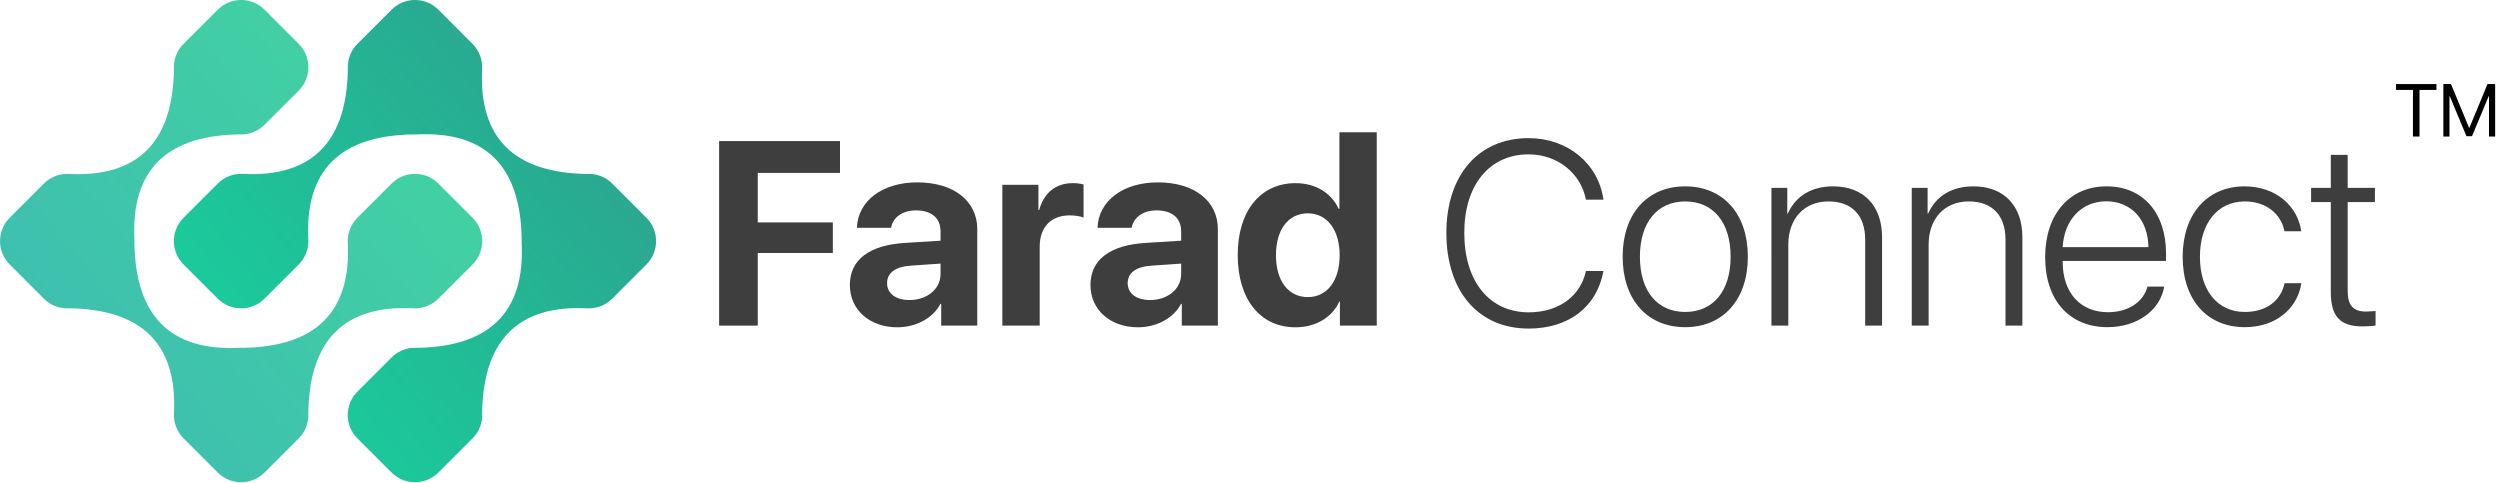 <svg width="238" height="46" viewBox="0 0 238 46" fill="none" xmlns="http://www.w3.org/2000/svg">
<path d="M44.987 20.728L41.733 17.474C40.504 16.245 38.511 16.245 37.281 17.474L34.027 20.728C33.418 21.336 33.085 22.167 33.106 23.028C33.47 29.652 30.106 33.004 23.149 33.11C23.059 33.104 22.969 33.102 22.879 33.104C16.255 33.468 12.903 30.104 12.797 23.149C12.803 23.059 12.805 22.968 12.803 22.877C12.431 16.114 15.944 12.762 23.203 12.792C23.951 12.734 24.653 12.41 25.182 11.879L28.436 8.626C29.665 7.397 29.665 5.403 28.436 4.174L25.181 0.92C23.952 -0.309 21.959 -0.309 20.729 0.92L17.475 4.174C16.944 4.703 16.621 5.406 16.563 6.153C16.594 13.411 13.241 16.923 6.478 16.553C5.617 16.532 4.786 16.865 4.178 17.474L0.924 20.728C-0.305 21.957 -0.305 23.951 0.924 25.18L4.178 28.434C4.815 29.074 5.698 29.407 6.599 29.349C13.52 29.454 16.883 32.771 16.561 39.325C16.508 40.222 16.842 41.098 17.477 41.733L20.731 44.987C21.96 46.216 23.954 46.216 25.183 44.987L28.437 41.733C28.968 41.204 29.291 40.501 29.349 39.754C29.318 32.496 32.671 28.984 39.434 29.354C40.294 29.375 41.126 29.042 41.734 28.433L44.988 25.179C46.217 23.949 46.216 21.957 44.987 20.728Z" fill="url(#paint0_linear_27_5)"/>
<path d="M17.475 25.18L20.729 28.433C21.958 29.662 23.952 29.662 25.181 28.433L28.435 25.18C29.044 24.572 29.377 23.74 29.356 22.88C28.992 16.256 32.356 12.904 39.313 12.798C39.403 12.803 39.493 12.806 39.583 12.804C46.207 12.44 49.558 15.804 49.665 22.759C49.659 22.849 49.657 22.94 49.659 23.031C50.031 29.794 46.519 33.147 39.259 33.116C38.511 33.174 37.809 33.497 37.28 34.028L34.026 37.282C32.797 38.511 32.797 40.505 34.026 41.734L37.28 44.988C38.509 46.217 40.502 46.217 41.732 44.988L44.985 41.734C45.516 41.205 45.84 40.503 45.898 39.755C45.867 32.497 49.219 28.985 55.983 29.355C56.844 29.376 57.675 29.043 58.283 28.434L61.537 25.181C62.766 23.952 62.766 21.958 61.537 20.729L58.283 17.475C57.646 16.835 56.763 16.502 55.862 16.56C48.941 16.455 45.578 13.138 45.9 6.584C45.953 5.687 45.619 4.811 44.983 4.176L41.733 0.92C40.504 -0.309 38.511 -0.309 37.281 0.92L34.027 4.174C33.496 4.703 33.173 5.406 33.115 6.153C33.146 13.411 29.793 16.923 23.03 16.553C22.169 16.532 21.338 16.865 20.73 17.474L17.476 20.728C16.246 21.957 16.246 23.95 17.475 25.18Z" fill="url(#paint1_linear_27_5)"/>
<path d="M230.338 13H229.714V8.561H228.103V8H231.949V8.561H230.338V13ZM237.538 8V13H236.953V9.146H236.929L235.335 12.965H234.808L233.214 9.146H233.19V12.999H232.608V7.999H233.332L235.059 12.172H235.087L236.811 8H237.538Z" fill="black"/>
<path d="M68.461 31V13.43H79.968V16.461H72.139V21.174H79.286V24.084H72.139V31H68.461Z" fill="#3E3E3E"/>
<path d="M80.907 27.14C80.907 24.705 82.77 23.329 86.191 23.122L89.54 22.915V22.026C89.54 20.735 88.651 20.029 87.19 20.029C85.899 20.029 84.999 20.711 84.828 21.684H81.577C81.675 19.127 83.988 17.362 87.337 17.362C90.783 17.362 93.035 19.128 93.035 21.806V31H89.601V28.93H89.528C88.798 30.33 87.142 31.159 85.424 31.159C82.843 31.158 80.907 29.539 80.907 27.14ZM89.54 26.081V25.095L86.727 25.289C85.241 25.387 84.45 25.971 84.45 26.957C84.45 27.943 85.29 28.564 86.581 28.564C88.225 28.565 89.54 27.542 89.54 26.081Z" fill="#3E3E3E"/>
<path d="M95.423 17.594H98.857V19.992H98.93C99.38 18.336 100.537 17.435 102.12 17.435C102.534 17.435 102.899 17.484 103.155 17.569V20.711C102.851 20.589 102.363 20.504 101.84 20.504C100.038 20.504 98.979 21.624 98.979 23.499V31H95.423V17.594Z" fill="#3E3E3E"/>
<path d="M103.813 27.14C103.813 24.705 105.676 23.329 109.097 23.122L112.446 22.915V22.026C112.446 20.735 111.557 20.029 110.096 20.029C108.805 20.029 107.905 20.711 107.734 21.684H104.483C104.581 19.127 106.895 17.362 110.243 17.362C113.688 17.362 115.941 19.128 115.941 21.806V31H112.507V28.93H112.434C111.704 30.33 110.047 31.159 108.33 31.159C105.75 31.158 103.813 29.539 103.813 27.14ZM112.446 26.081V25.095L109.633 25.289C108.148 25.387 107.356 25.971 107.356 26.957C107.356 27.943 108.197 28.564 109.487 28.564C111.132 28.565 112.446 27.542 112.446 26.081Z" fill="#3E3E3E"/>
<path d="M117.83 24.279C117.83 20.079 119.997 17.436 123.334 17.436C125.27 17.436 126.768 18.398 127.438 19.883H127.511V12.589H131.066V31H127.559V28.711H127.498C126.841 30.185 125.294 31.158 123.321 31.158C119.985 31.158 117.83 28.504 117.83 24.279ZM121.471 24.291C121.471 26.75 122.653 28.284 124.503 28.284C126.342 28.284 127.535 26.725 127.535 24.303C127.535 21.881 126.342 20.309 124.503 20.309C122.652 20.309 121.471 21.856 121.471 24.291Z" fill="#3E3E3E"/>
<path d="M137.695 22.172C137.695 16.668 140.752 13.15 145.525 13.15C149.239 13.15 152.173 15.573 152.648 19.006H150.98C150.493 16.474 148.252 14.695 145.525 14.695C141.798 14.695 139.4 17.605 139.4 22.172C139.4 26.799 141.798 29.734 145.537 29.734C148.338 29.734 150.457 28.237 150.98 25.801H152.648C152.027 29.223 149.335 31.28 145.525 31.28C140.74 31.28 137.695 27.737 137.695 22.172Z" fill="#3E3E3E"/>
<path d="M154.476 24.437C154.476 20.346 156.827 17.741 160.43 17.741C164.034 17.741 166.397 20.346 166.397 24.437C166.397 28.529 164.035 31.147 160.43 31.147C156.827 31.147 154.476 28.529 154.476 24.437ZM164.754 24.437C164.754 21.162 163.098 19.177 160.431 19.177C157.777 19.177 156.12 21.174 156.12 24.437C156.12 27.712 157.776 29.698 160.431 29.698C163.098 29.697 164.754 27.712 164.754 24.437Z" fill="#3E3E3E"/>
<path d="M168.64 17.886H170.15V20.333H170.199C170.929 18.702 172.402 17.74 174.521 17.74C177.407 17.74 179.172 19.591 179.172 22.561V31H177.565V22.817C177.565 20.504 176.298 19.176 174.071 19.176C171.733 19.176 170.247 20.844 170.247 23.291V31H168.641L168.64 17.886Z" fill="#3E3E3E"/>
<path d="M181.998 17.886H183.508V20.333H183.557C184.287 18.702 185.761 17.74 187.879 17.74C190.766 17.74 192.53 19.591 192.53 22.561V31H190.924V22.817C190.924 20.504 189.657 19.176 187.429 19.176C185.091 19.176 183.606 20.844 183.606 23.291V31H181.999L181.998 17.886Z" fill="#3E3E3E"/>
<path d="M206.036 27.286C205.646 29.526 203.491 31.146 200.641 31.146C197.012 31.146 194.699 28.601 194.699 24.473C194.699 20.406 197.012 17.74 200.544 17.74C203.99 17.74 206.206 20.236 206.206 24.133V24.839H196.367V24.924C196.367 27.895 198.072 29.722 200.678 29.722C202.651 29.722 204.051 28.723 204.441 27.286H206.036ZM196.367 23.524H204.525C204.502 20.919 202.894 19.165 200.519 19.165C198.17 19.164 196.514 20.918 196.367 23.524Z" fill="#3E3E3E"/>
<path d="M217.483 22.014C217.167 20.407 215.791 19.177 213.696 19.177C211.127 19.177 209.434 21.247 209.434 24.437C209.434 27.688 211.139 29.698 213.708 29.698C215.717 29.698 217.117 28.675 217.494 26.958H219.09C218.712 29.431 216.606 31.147 213.708 31.147C210.14 31.147 207.79 28.578 207.79 24.437C207.79 20.382 210.128 17.741 213.684 17.741C216.752 17.741 218.761 19.701 219.078 22.014H217.483Z" fill="#3E3E3E"/>
<path d="M223.5 14.744V17.886H226.093V19.238H223.5V27.713C223.5 29.077 224.035 29.661 225.253 29.661C225.424 29.661 226.057 29.625 226.154 29.613V30.989C225.983 31.037 225.277 31.074 224.936 31.074C222.768 31.074 221.892 30.136 221.892 27.774V19.238H220.017V17.886H221.892V14.744H223.5Z" fill="#3E3E3E"/>
<defs>
<linearGradient id="paint0_linear_27_5" x1="56.721" y1="-4.885" x2="0.338" y2="41.622" gradientUnits="userSpaceOnUse">
<stop stop-color="#44DC99"/>
<stop offset="1" stop-color="#3DBBB3"/>
</linearGradient>
<linearGradient id="paint1_linear_27_5" x1="63.399" y1="3.233" x2="6.975" y2="49.78" gradientUnits="userSpaceOnUse">
<stop stop-color="#2F9C8C"/>
<stop offset="1" stop-color="#11E1A3"/>
</linearGradient>
</defs>
</svg>
